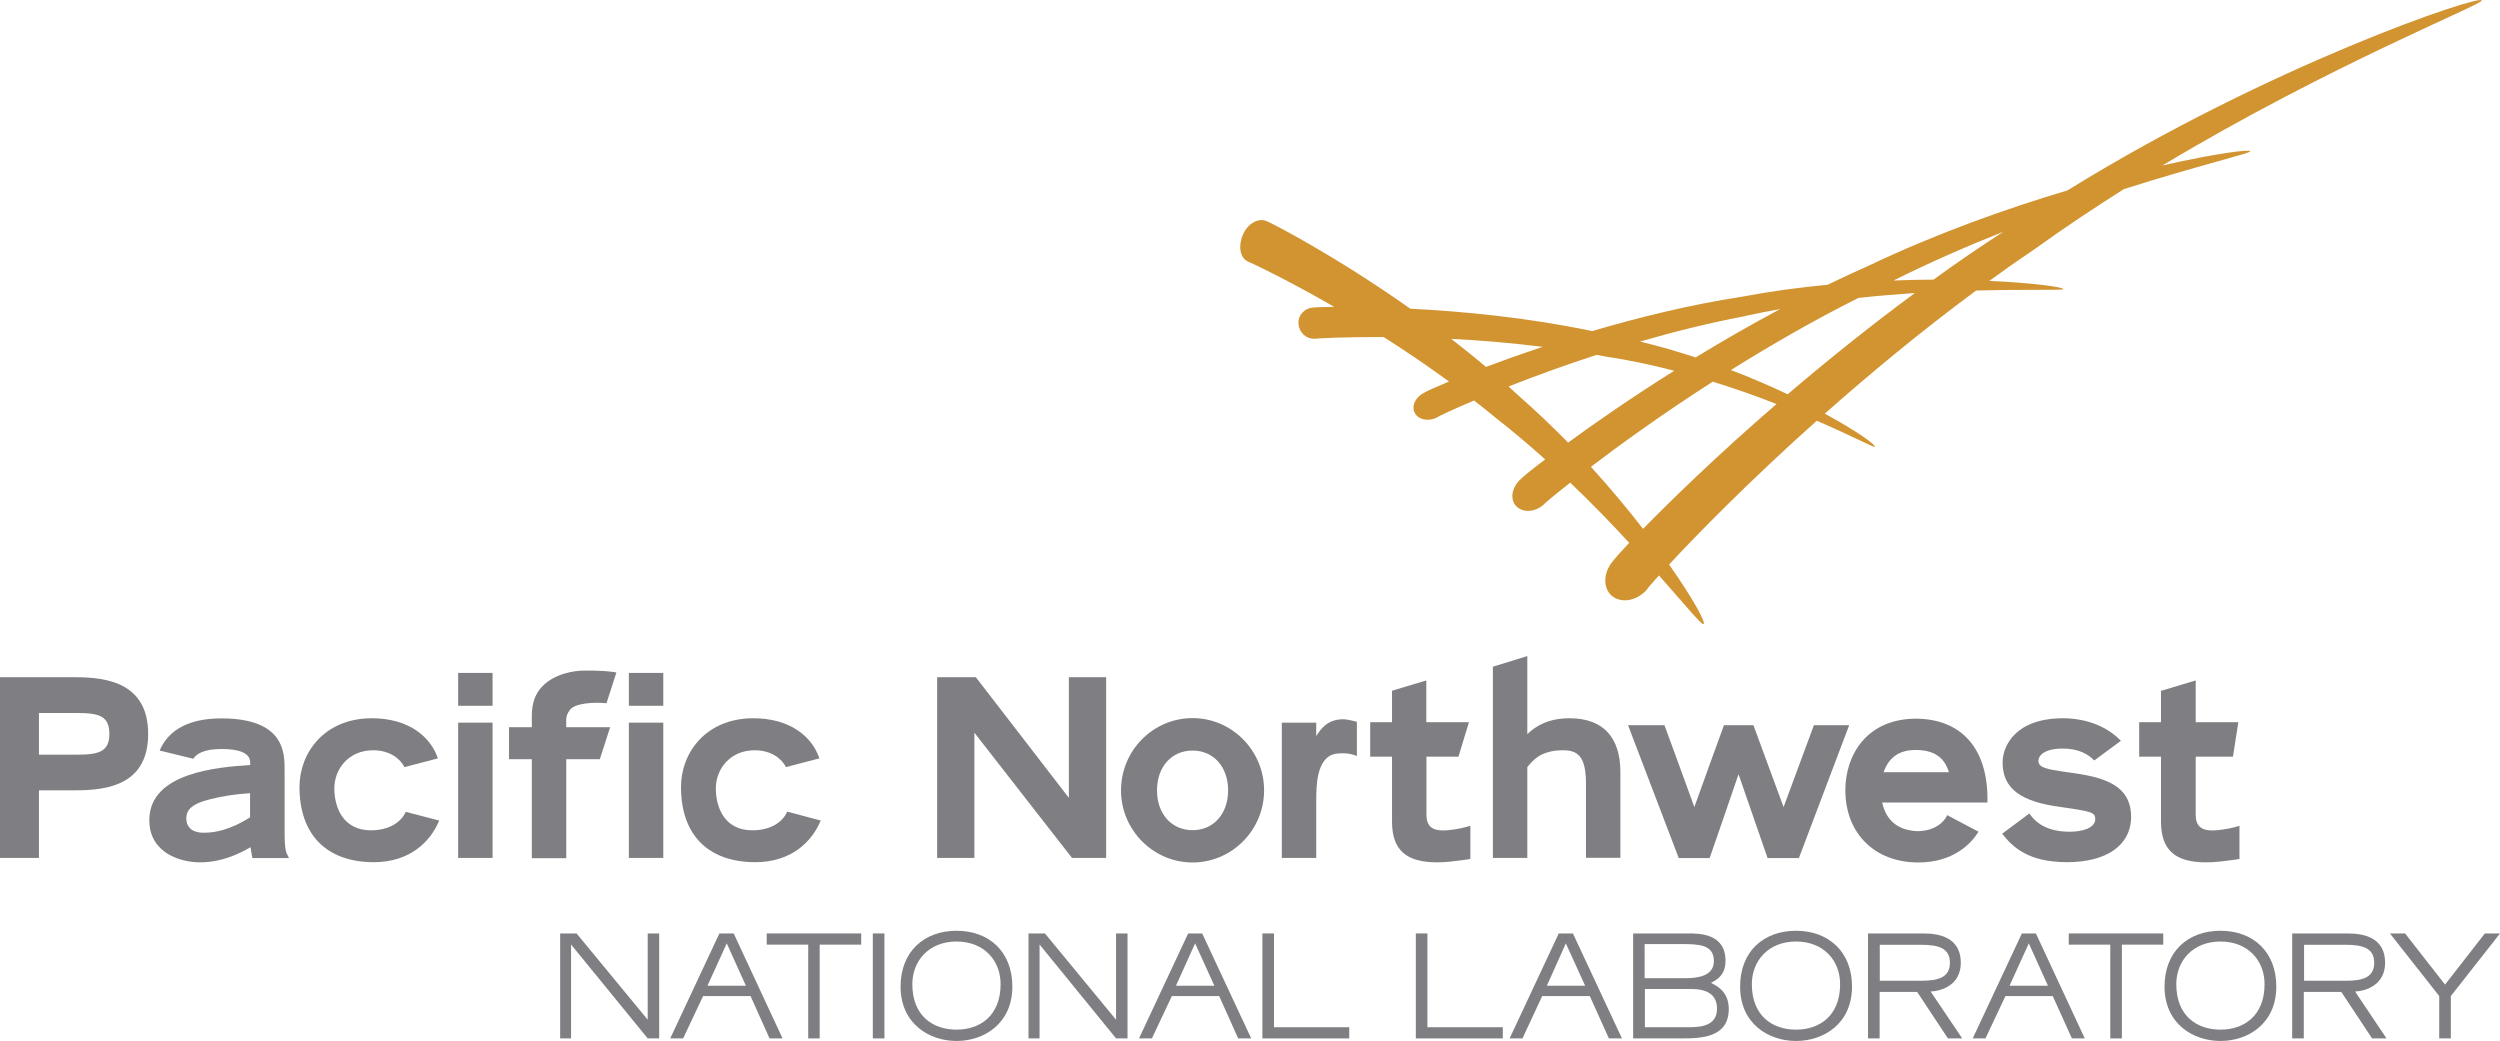 <?xml version="1.0" encoding="UTF-8"?> <svg xmlns="http://www.w3.org/2000/svg" id="Layer_2" data-name="Layer 2" viewBox="0 0 176.47 73.49"><defs><style> .cls-1 { fill: #d29431; } .cls-2 { fill: #7f7e82; } </style></defs><g id="Layer_1-2" data-name="Layer 1"><g><g><path class="cls-2" d="m39.54,65.89h1.16l5.02,6.09v-6.09h.81v7.41h-.81l-5.41-6.63v6.63h-.77v-7.41Z"></path><path class="cls-2" d="m50.79,65.89h1l3.45,7.41h-.92l-1.34-2.99h-3.35l-1.41,2.99h-.91l3.47-7.41Zm1.86,3.69l-1.35-2.99-1.36,2.99h2.71Z"></path><path class="cls-2" d="m57.05,66.68h-2.93v-.79h6.67v.79h-2.93v6.62h-.81v-6.62Z"></path><path class="cls-2" d="m61.61,65.89h.82v7.41h-.82v-7.41Z"></path><path class="cls-2" d="m67.52,65.7c2.29,0,3.94,1.47,3.94,3.94,0,2.62-2.01,3.84-3.94,3.84s-3.95-1.22-3.95-3.84c0-2.47,1.66-3.94,3.95-3.94m0,6.98c1.64,0,3.11-.96,3.11-3.21,0-1.66-1.16-3.01-3.11-3.01s-3.12,1.36-3.12,3.01c0,2.25,1.46,3.21,3.12,3.21"></path><path class="cls-2" d="m72.6,65.89h1.16l5.02,6.09v-6.09h.81v7.41h-.81l-5.4-6.63v6.63h-.78v-7.41Z"></path><path class="cls-2" d="m89.11,65.89h.82v6.62h5.31v.79h-6.13v-7.41Z"></path><path class="cls-2" d="m99.94,65.89h.82v6.62h5.32v.79h-6.14v-7.41Z"></path><path class="cls-2" d="m115.28,65.89h3.9c.77,0,2.62,0,2.62,1.93,0,1.02-.61,1.34-1.03,1.56.41.2,1.26.61,1.26,1.84,0,2-1.9,2.08-3.31,2.08h-3.44v-7.41Zm.82,3.16h2.86c.95,0,2.02-.18,2.02-1.21,0-1.18-1.09-1.2-2.3-1.2h-2.59v2.41Zm0,3.46h3.16c.98,0,1.94-.19,1.94-1.31,0-1.03-.75-1.39-1.84-1.39h-3.25v2.71Z"></path><path class="cls-2" d="m126.78,65.7c2.28,0,3.95,1.47,3.95,3.94,0,2.62-2,3.84-3.95,3.84s-3.95-1.22-3.95-3.84c0-2.47,1.65-3.94,3.95-3.94m0,6.98c1.64,0,3.11-.96,3.11-3.21,0-1.66-1.16-3.01-3.11-3.01s-3.12,1.36-3.12,3.01c0,2.25,1.46,3.21,3.12,3.21"></path><path class="cls-2" d="m131.86,65.89h3.9c1.07,0,2.65.25,2.65,2.07,0,1.54-1.31,1.99-2.13,2.03l2.23,3.31h-1.01l-2.17-3.28h-2.65v3.28h-.82v-7.41Zm.83,3.34h2.88c1.18,0,2.07-.19,2.07-1.27s-.88-1.27-2.07-1.27h-2.88v2.55Z"></path><path class="cls-2" d="m148.96,66.68h-2.93v-.79h6.67v.79h-2.92v6.62h-.82v-6.62Z"></path><path class="cls-2" d="m156.74,65.7c2.29,0,3.94,1.47,3.94,3.94,0,2.62-2,3.84-3.94,3.84s-3.95-1.22-3.95-3.84c0-2.47,1.65-3.94,3.95-3.94m0,6.98c1.64,0,3.11-.96,3.11-3.21,0-1.66-1.16-3.01-3.11-3.01s-3.12,1.36-3.12,3.01c0,2.25,1.46,3.21,3.12,3.21"></path><path class="cls-2" d="m161.82,65.89h3.89c1.08,0,2.65.25,2.65,2.07,0,1.54-1.31,1.99-2.12,2.03l2.22,3.31h-1.02l-2.17-3.28h-2.65v3.28h-.82v-7.41Zm.82,3.34h2.9c1.17,0,2.05-.19,2.05-1.27s-.88-1.27-2.05-1.27h-2.9v2.55Z"></path><path class="cls-2" d="m172.18,70.31l-3.48-4.42h1.07l2.82,3.61,2.81-3.61h1.07l-3.47,4.42v2.99h-.82v-2.99Z"></path><path class="cls-2" d="m110.03,65.89h1l3.46,7.41h-.92l-1.35-2.99h-3.36l-1.39,2.99h-.91l3.47-7.41Zm1.86,3.69l-1.36-2.99-1.34,2.99h2.7Z"></path><path class="cls-2" d="m142.71,65.89h1l3.45,7.41h-.91l-1.35-2.99h-3.34l-1.41,2.99h-.9l3.47-7.41Zm1.85,3.69l-1.35-2.99-1.36,2.99h2.71Z"></path><path class="cls-2" d="m83.86,65.89h1l3.46,7.41h-.92l-1.34-2.99h-3.34l-1.41,2.99h-.91l3.47-7.41Zm1.86,3.69l-1.36-2.99-1.35,2.99h2.71Z"></path><path class="cls-2" d="m79.13,55.79c0,2.8,2.27,5.09,5.05,5.09s5.05-2.29,5.05-5.09-2.26-5.1-5.05-5.1-5.05,2.29-5.05,5.1m2.54,0c0-1.66,1.03-2.81,2.51-2.81s2.51,1.15,2.51,2.81-1.03,2.81-2.51,2.81-2.51-1.15-2.51-2.81"></path><path class="cls-2" d="m0,47.8v12.76h2.75v-4.77h2.22c1.92,0,5.49,0,5.49-3.98s-3.57-4.01-5.49-4.01H0Zm5.47,2.53c1.52,0,2.25.22,2.25,1.47s-.73,1.47-2.25,1.47h-2.72v-2.94h2.72Z"></path><path class="cls-2" d="m20.23,60.22c-.05-.1-.14-.4-.14-1.36v-4.53c0-1.17,0-3.62-4.46-3.62-2.25,0-3.73.78-4.36,2.27l2.38.58c.19-.31.67-.69,1.99-.69s2.02.32,2.02.95v.18c-2.29.15-7.12.53-7.12,3.89,0,2.35,2.24,2.98,3.56,2.98,1.6,0,2.82-.63,3.59-1.07.02.21.06.42.09.58l.04.19h2.58l-.17-.34Zm-2.57-2.53c-.84.52-1.94,1.09-3.27,1.09-.45,0-.8-.11-1-.34-.15-.16-.24-.38-.24-.67v-.03c.02-.47.22-.96,1.67-1.32.94-.24,1.87-.37,2.83-.43v1.69Z"></path><path class="cls-2" d="m28.64,57.31c-.3.68-1.12,1.3-2.46,1.3-1.9,0-2.58-1.53-2.58-2.97,0-1.3.96-2.68,2.74-2.68,1.21,0,1.93.63,2.21,1.19l2.36-.62c-.51-1.51-2.04-2.84-4.7-2.83-3.33.02-5.07,2.45-5.07,4.85,0,3.38,1.92,5.31,5.25,5.31,2.54,0,4-1.45,4.61-2.94l-2.35-.61Z"></path><path class="cls-2" d="m32.34,49.82h2.43v-2.32h-2.43v2.32Zm0,10.74h2.43v-9.55h-2.43v9.55Z"></path><path class="cls-2" d="m39.96,50.93c0-.38.09-.59.28-.83.36-.47,1.67-.55,2.57-.46l.7-2.17-.17-.03c-.96-.14-2.12-.1-2.19-.1h-.02c-.49,0-1.96.17-2.86,1.12-.49.5-.73,1.2-.73,2.05v.82h-1.61v2.26h1.61v6.99h2.43v-6.99h2.37l.73-2.26h-3.1v-.39Z"></path><path class="cls-2" d="m44.39,51.01h2.43v9.55h-2.43v-9.55Z"></path><path class="cls-2" d="m44.39,47.5h2.43v2.32h-2.43v-2.32Z"></path><path class="cls-2" d="m55.56,57.3c-.29.69-1.11,1.31-2.46,1.31-1.9,0-2.57-1.53-2.57-2.97,0-1.3.96-2.68,2.74-2.68,1.21,0,1.93.63,2.21,1.19l2.36-.62c-.51-1.51-2.04-2.84-4.7-2.83-3.33.02-5.07,2.45-5.07,4.85,0,3.38,1.91,5.31,5.25,5.31,2.54,0,4-1.45,4.61-2.94l-2.36-.63Z"></path><path class="cls-2" d="m75.45,47.8v8.52l-6.57-8.52h-2.73v12.76h2.63v-8.84l6.89,8.84h2.41v-12.76h-2.62Z"></path><path class="cls-2" d="m92.91,51.97v-.96h-2.43v9.55h2.43v-4.17c.02-.71-.05-3,1.43-3.19.88-.12,1.44.17,1.44.17v-2.42s-.66-.18-.96-.18c-1.11,0-1.59.68-1.91,1.19"></path><path class="cls-2" d="m98.26,48.76v2.22h-1.54v2.43h1.54v4.59c0,1.98.98,2.87,3.17,2.87.69,0,1.15-.07,2.07-.19l.29-.05v-2.34l-.28.08c-.48.14-1.26.25-1.64.25-.81,0-1.18-.34-1.18-1.11v-4.1h2.26l.74-2.43h-3.01v-2.95l-2.43.73Z"></path><path class="cls-2" d="m105.38,47.06v13.5h2.43v-6.41c.48-.61,1.09-1.19,2.52-1.19,1,0,1.62.39,1.62,2.32v5.27h2.43v-6.05c0-2.48-1.24-3.8-3.59-3.8-1.47,0-2.37.53-2.98,1.12v-5.51l-2.43.75Z"></path><path class="cls-2" d="m128.04,51.19s-1.79,4.83-2.14,5.78c-.35-.95-2.13-5.78-2.13-5.78h-2.08s-1.75,4.81-2.09,5.78c-.34-.97-2.11-5.78-2.11-5.78h-2.57l3.58,9.38h2.18s1.71-4.93,2.04-5.92c.34.98,2.05,5.92,2.05,5.92h2.21l3.55-9.38h-2.5Z"></path><path class="cls-2" d="m145.72,54.48c-1.2-.18-1.83-.28-1.83-.77,0-.4.45-.87,1.71-.87,1.17,0,1.83.43,2.23.84l1.88-1.39c-1.39-1.43-3.26-1.59-4.07-1.59-3.37,0-4.28,1.95-4.28,3.12,0,1.82,1.23,2.77,4.13,3.15,2.14.3,2.41.38,2.41.84,0,.67-.98.9-1.8.9-1.33,0-2.29-.44-2.85-1.29l-1.92,1.43c.72.92,1.81,2.01,4.58,2.01s4.52-1.18,4.52-3.21c0-2.53-2.5-2.87-4.71-3.17"></path><path class="cls-2" d="m152.54,48.76v2.22h-1.54v2.43h1.54v4.59c0,1.98.98,2.87,3.16,2.87.7,0,1.16-.07,2.09-.19l.29-.05v-2.34l-.27.08c-.48.14-1.26.25-1.64.25-.81,0-1.18-.34-1.18-1.11v-4.1h2.63l.38-2.43h-3.01v-2.95l-2.43.73Z"></path><path class="cls-2" d="m135.26,50.73c-3.46,0-5,2.53-5,5.05,0,3.04,2.07,5.1,5.14,5.1,2.51,0,3.75-1.35,4.26-2.17l-2.21-1.17c-.23.52-.92,1.13-2.11,1.13-1.37-.06-2.2-.75-2.48-2.02h7.43v-.26c0-3.56-1.83-5.63-5.02-5.66m-2.31,3.78c.36-1.03,1.08-1.57,2.26-1.57,1.29,0,2.03.51,2.35,1.57h-4.61Z"></path></g><path class="cls-1" d="m88.05,18.45c.13.03,2.64,1.2,6.13,3.21-.89.01-1.42.03-1.48.05-.62.03-1.1.56-1.04,1.17.05.61.55,1.06,1.15,1.03.11-.02,1.98-.13,4.86-.12,1.49.95,3.05,2,4.61,3.14-1.05.44-1.67.73-1.73.78-.63.3-.94.95-.69,1.43.25.48.92.63,1.53.35.06-.06,1.04-.53,2.66-1.22.54.42,1.08.85,1.61,1.29,1.19.93,2.32,1.89,3.41,2.87-1.04.78-1.63,1.28-1.69,1.36-.65.55-.83,1.43-.37,1.92.45.49,1.29.47,1.92-.06.05-.07.73-.66,1.91-1.58,1.54,1.47,2.94,2.92,4.16,4.25-.67.71-1.06,1.16-1.1,1.23-.74.82-.78,1.97-.11,2.52.67.54,1.74.35,2.45-.44.03-.07.33-.42.86-1.01,1.88,2.12,3.02,3.52,3.15,3.44.18-.11-.73-1.78-2.43-4.21,1.96-2.12,5.65-5.88,10.42-10.15,2.52,1.09,4.07,1.91,4.09,1.85.12-.13-1.22-1.1-3.52-2.35,3.18-2.82,6.8-5.82,10.68-8.69,3.72-.1,6.16,0,6.16-.1.03-.13-2.01-.44-5.23-.58,1.08-.79,2.18-1.56,3.31-2.32,2.04-1.47,4.12-2.85,6.19-4.16,5.29-1.68,8.96-2.53,8.92-2.67-.01-.16-2.45.15-6.2,1C164.5,4.56,175.31.3,175.18.03c-.1-.44-14.94,4.55-29.24,13.41-4.3,1.28-9.2,3.02-13.96,5.28-1,.44-1.99.91-2.97,1.38-1.99.19-4.03.46-6.08.85-3.7.57-7.32,1.47-10.54,2.42-4.62-.97-9.24-1.4-12.84-1.58-5.35-3.78-9.91-6.11-10.12-6.17-.58-.28-1.36.15-1.7.95-.34.8-.2,1.63.34,1.88m27.91,18.88c-1.07-1.38-2.31-2.87-3.68-4.38,2.1-1.6,5.08-3.75,8.6-6.01,1.62.5,3.13,1.04,4.5,1.58-4.17,3.6-7.45,6.8-9.42,8.81m25.43-20.97c-1.68,1.09-3.34,2.22-4.93,3.38-.9,0-1.84.02-2.82.06,2.59-1.29,5.22-2.44,7.75-3.44m-10.24,4.67c1.38-.15,2.73-.26,4-.35-3.25,2.4-6.29,4.85-8.98,7.15-1.21-.57-2.56-1.16-4.01-1.71,2.77-1.73,5.81-3.49,9-5.09m-7.97,1.27c.81-.18,1.62-.34,2.44-.48-2.1,1.12-4.11,2.28-5.96,3.41-1.26-.41-2.57-.8-3.92-1.12,2.37-.69,4.88-1.32,7.44-1.8m-10.51,2.74c.2.04.4.07.6.11,1.67.25,3.31.6,4.88,1.01-3.04,1.91-5.63,3.71-7.49,5.07-1.12-1.14-2.32-2.28-3.56-3.37-.21-.2-.42-.39-.64-.59,1.75-.69,3.86-1.47,6.21-2.23m-3.81-.57c-1.49.5-2.84.98-4,1.42-.81-.69-1.63-1.34-2.45-1.98,2,.1,4.19.28,6.45.56"></path></g></g></svg> 